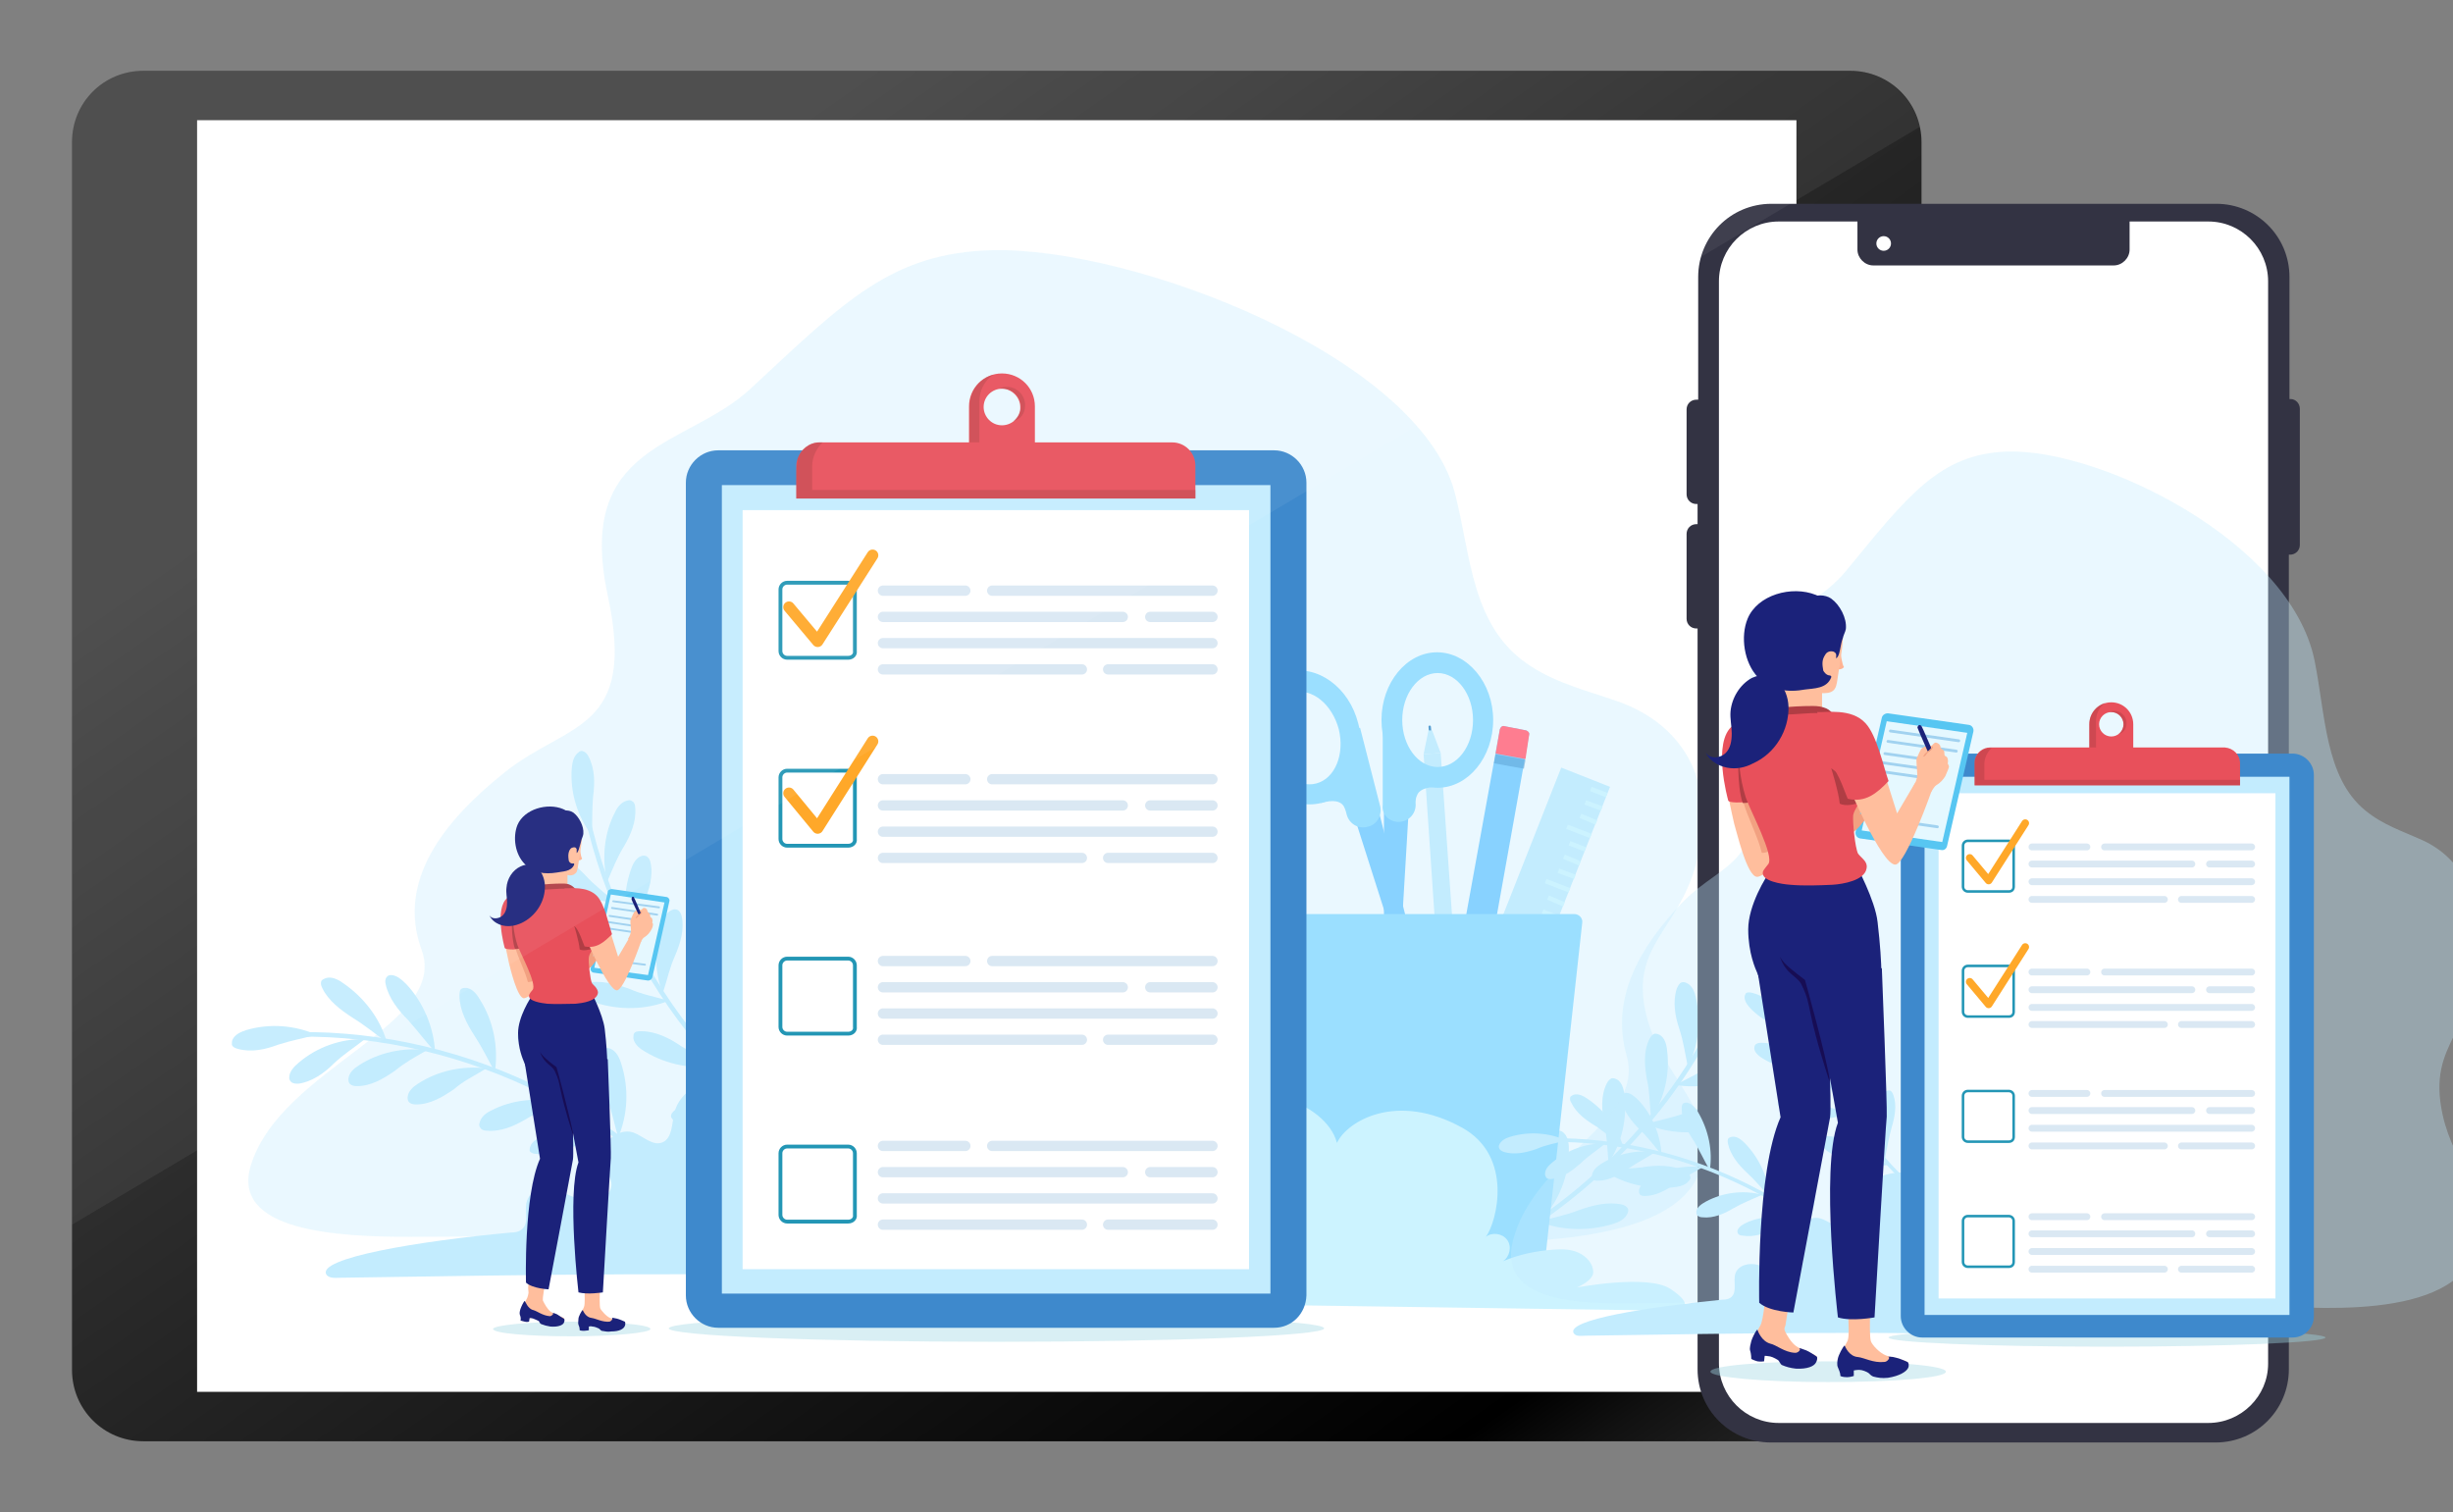 <?xml version="1.0" encoding="utf-8"?>
<!-- Generator: Adobe Illustrator 22.0.0, SVG Export Plug-In . SVG Version: 6.00 Build 0)  -->
<svg version="1.1" id="Layer_1" xmlns="http://www.w3.org/2000/svg" xmlns:xlink="http://www.w3.org/1999/xlink" x="0px" y="0px"
	 viewBox="0 0 402 247.8" style="enable-background:new 0 0 402 247.8;" xml:space="preserve">
<rect x="0" y="0" width="402" height="247.8" fill="#808080" stroke="none"/>
<style type="text/css">
	.st0{fill:url(#SVGID_1_);}
	.st1{fill:#FFFFFF;}
	.st2{fill:url(#SVGID_2_);}
	.st3{opacity:0.35;}
	.st4{fill:#C3ECFE;}
	.st5{fill:none;stroke:#C3ECFE;stroke-width:0.753;stroke-miterlimit:10;}
	.st6{fill:#599FD2;}
	.st7{fill:#88D2FF;}
	.st8{fill:#9BDFFF;}
	.st9{fill:#C0EDFF;}
	.st10{fill:#FE7D90;}
	.st11{opacity:0.5;}
	.st12{fill:none;stroke:#CCF3FF;stroke-width:0.753;stroke-miterlimit:10;}
	.st13{fill:#CCF3FF;}
	.st14{opacity:0.4;fill:#A1D7E5;}
	.st15{fill:#E8505B;}
	.st16{opacity:0.45;}
	.st17{fill:#B03D44;}
	.st18{fill:#3E89CC;}
	.st19{opacity:0.45;fill:#B03D44;}
	.st20{opacity:0.15;}
	.st21{fill:none;stroke:#0964AF;stroke-width:1.687;stroke-linecap:round;stroke-linejoin:round;stroke-miterlimit:10;}
	.st22{fill:none;stroke:#2396B5;stroke-width:0.625;stroke-miterlimit:10;}
	.st23{fill:none;stroke:#FFA829;stroke-width:1.875;stroke-linecap:round;stroke-linejoin:round;stroke-miterlimit:10;}
	.st24{fill:#FFB392;}
	.st25{fill:#57C6F2;}
	.st26{fill:#E5F8FF;}
	.st27{fill:none;stroke:#A1D2F0;stroke-width:0.31;stroke-linecap:round;stroke-linejoin:round;stroke-miterlimit:10;}
	.st28{fill:#F2A181;}
	.st29{fill:#FFBE9D;}
	.st30{fill:#1B227A;}
	.st31{fill:#170D54;}
	.st32{fill:#333343;}
	.st33{fill:none;stroke:#C3ECFE;stroke-width:0.605;stroke-miterlimit:10;}
	.st34{fill:none;stroke:#0964AF;stroke-width:1.123;stroke-linecap:round;stroke-linejoin:round;stroke-miterlimit:10;}
	.st35{fill:none;stroke:#2396B5;stroke-width:0.416;stroke-miterlimit:10;}
	.st36{fill:none;stroke:#FFA829;stroke-width:1.248;stroke-linecap:round;stroke-linejoin:round;stroke-miterlimit:10;}
	.st37{fill:none;stroke:#A1D2F0;stroke-width:0.465;stroke-linecap:round;stroke-linejoin:round;stroke-miterlimit:10;}
	.st38{opacity:6.000000e-02;fill:#FFFFFF;enable-background:new    ;}
</style>
<title>Artboard 9 copy 32</title>
<linearGradient id="SVGID_1_" gradientUnits="userSpaceOnUse" x1="-1957.462" y1="-318.212" x2="-1702.037" y2="-138.747" gradientTransform="matrix(6.123234e-17 -1 -1 -6.123234e-17 -35.55 -1663.75)">
	<stop  offset="0" style="stop-color:#333333"/>
	<stop  offset="6.740281e-02" style="stop-color:#2F2F2F"/>
	<stop  offset="0.13" style="stop-color:#242424"/>
	<stop  offset="0.19" style="stop-color:#111111"/>
	<stop  offset="0.231" style="stop-color:#000000"/>
	<stop  offset="0.243" style="stop-color:#010101"/>
	<stop  offset="1" style="stop-color:#444444"/>
</linearGradient>
<path class="st0" d="M303.2,11.6c6.5,0,11.7,5.2,11.7,11.7v201.2c0,6.5-5.2,11.7-11.7,11.7H23.5c-6.5,0-11.7-5.2-11.7-11.7V23.3
	c0-6.5,5.2-11.7,11.7-11.7C23.5,11.6,303.2,11.6,303.2,11.6z"/>
<rect x="32.3" y="19.7" class="st1" width="262.1" height="208.4"/>
<linearGradient id="SVGID_2_" gradientUnits="userSpaceOnUse" x1="-1782.113" y1="-327.123" x2="-1793.904" y2="-354.044" gradientTransform="matrix(6.123234e-17 -1 -1 -6.123234e-17 -35.55 -1663.75)">
	<stop  offset="0.231" style="stop-color:#000000"/>
	<stop  offset="1" style="stop-color:#1C1C1C"/>
</linearGradient>
<path class="st2" d="M304.1,109.8c2.2,0,3.9,1.7,3.9,3.9V134c0,2.2-1.7,3.9-3.9,3.9l0,0c-2.2,0-3.9-1.7-3.9-3.9v-20.3
	C300.2,111.6,301.9,109.8,304.1,109.8L304.1,109.8z"/>
<g>
	<g id="XMLID_71_">
		<g class="st3">
			<path class="st4" d="M270,167.1c-4-14.3,8.7-14.9,9-33.4c0.1-7.6-4-15.3-14-18.8c-4.9-1.7-9.8-2.9-14.1-5.7
				c-9.9-6.3-9.8-18.3-12.5-28.5c-6-22.4-52.6-40.2-75.7-39.7c-16.7,0.4-24.4,8.5-39.7,22.7c-10.4,9.7-28.8,8.8-23.4,33.9
				c4.8,22.3-6.5,20.7-16.8,28.9c-10.3,8.2-17.8,18-13.7,29.2c4.5,12.3-23.1,19.3-28,35.3c-3.3,10.8,14.2,11.7,26.1,11.7
				s114.1-0.9,157.3,0.4c11.6,0.3,48.7,3.5,54-11C282,182.3,272.8,177.1,270,167.1z"/>
		</g>
		<g id="XMLID_2_">
			<path class="st5" d="M283.2,162.6c-8.6,20.1-25.3,36.5-45.2,45.4"/>
			<g id="XMLID_4_">
				<g>
					<path class="st4" d="M280.7,168c3-2.5,5.1-6.1,5.7-10c0.2-0.9,0.2-2-0.5-2.8c-0.2-0.2-0.4-0.4-0.7-0.4c-0.4,0-0.8,0.3-1.1,0.6
						c-1.5,1.7-2,4-2.3,6.3C281.7,163.9,281.2,165.6,280.7,168"/>
				</g>
				<g>
					<path class="st4" d="M276.6,174.8c1.8-3.5,2.2-7.6,1.3-11.4c-0.2-0.9-0.6-1.9-1.5-2.3c-0.2-0.1-0.5-0.2-0.8-0.1
						c-0.4,0.1-0.6,0.6-0.8,1c-0.7,2.1-0.3,4.5,0.4,6.6C275.9,170.7,276.1,172.4,276.6,174.8"/>
				</g>
				<g>
					<path class="st4" d="M270.6,183.3c2.2-3.3,3.1-7.3,2.6-11.2c-0.1-1-0.4-2-1.2-2.5c-0.2-0.1-0.5-0.2-0.8-0.2
						c-0.4,0.1-0.7,0.5-0.9,0.9c-1,2-0.8,4.4-0.4,6.6C270.4,179.1,270.3,180.8,270.6,183.3"/>
				</g>
				<g>
					<path class="st4" d="M263.6,190.6c2.2-3.3,3.1-7.3,2.6-11.2c-0.1-1-0.4-2-1.2-2.5c-0.2-0.1-0.5-0.2-0.8-0.2
						c-0.4,0.1-0.7,0.5-0.9,0.9c-1,2-0.8,4.4-0.4,6.6C263.4,186.5,263.4,188.2,263.6,190.6"/>
				</g>
				<g>
					<path class="st4" d="M253.3,199.1c2.5-3,3.9-7,3.8-10.9c0-1-0.2-2-0.9-2.6c-0.2-0.2-0.5-0.3-0.7-0.3c-0.4,0-0.7,0.4-1,0.8
						c-1.2,1.9-1.3,4.3-1.1,6.6C253.5,195,253.3,196.7,253.3,199.1"/>
				</g>
				<g>
					<path class="st4" d="M245.1,204.6c2.5-2.7,4.1-6.4,4.4-10.3c0.1-1,0.1-2-0.5-2.7c-0.2-0.2-0.4-0.3-0.6-0.3
						c-0.4,0-0.7,0.3-0.9,0.6c-1.2,1.8-1.5,4.1-1.6,6.4C245.7,200.5,245.4,202.1,245.1,204.6"/>
				</g>
				<g>
					<path class="st4" d="M274.6,177.8c4,0.7,8.3-0.2,11.8-2.3c0.9-0.5,1.8-1.2,2-2.2c0.1-0.3,0-0.6-0.1-0.8
						c-0.2-0.4-0.7-0.4-1.2-0.4c-2.3,0-4.6,1.1-6.6,2.4C278.5,175.9,276.8,176.6,274.6,177.8"/>
				</g>
				<g>
					<path class="st4" d="M269.7,184.2c3.7,1.6,8.1,1.8,12,0.6c1-0.3,2-0.8,2.4-1.7c0.1-0.2,0.2-0.5,0.1-0.8c-0.1-0.4-0.6-0.6-1-0.7
						c-2.3-0.6-4.7,0-7,0.8C274,183.2,272.2,183.5,269.7,184.2"/>
				</g>
				<g>
					<path class="st4" d="M262.4,191.6c3.3,2.3,7.5,3.4,11.7,3c1-0.1,2.1-0.3,2.7-1.1c0.2-0.2,0.3-0.5,0.2-0.7
						c-0.1-0.4-0.5-0.7-0.9-0.9c-2.1-1-4.6-1-7-0.6C266.8,191.6,265,191.5,262.4,191.6"/>
				</g>
				<g>
					<path class="st4" d="M252.2,200.2c3.7,1.5,8.1,1.6,12.1,0.4c1-0.3,2-0.8,2.4-1.7c0.1-0.2,0.2-0.5,0.1-0.8
						c-0.2-0.4-0.6-0.6-1-0.7c-2.3-0.5-4.7,0.1-7,0.9C256.5,199.2,254.7,199.5,252.2,200.2"/>
				</g>
				<g>
					<path class="st4" d="M244,205.1c2.7,3,6.5,5.1,10.6,5.7c1,0.2,2.2,0.2,2.9-0.4c0.2-0.2,0.4-0.4,0.4-0.7c0-0.4-0.3-0.8-0.6-1.1
						c-1.8-1.5-4.3-2-6.6-2.3C248.3,206.1,246.5,205.6,244,205.1"/>
				</g>
			</g>
		</g>
		<g id="XMLID_5_">
			<g id="XMLID_17_">
				<path class="st6" d="M234.4,120.4c-0.1,0-0.2-0.1-0.2-0.2l-0.1-1.1c0-0.1,0.1-0.2,0.2-0.2c0.1,0,0.2,0.1,0.2,0.2l0.1,1.1
					C234.7,120.3,234.6,120.4,234.4,120.4C234.4,120.4,234.4,120.4,234.4,120.4z"/>
			</g>
			<g id="XMLID_18_">
				<g id="XMLID_19_">
					<polygon class="st4" points="239.3,169.2 236.4,169.4 233.3,123.6 234.7,123.5 236.1,123.4 					"/>
				</g>
			</g>
			<polygon class="st4" points="234.7,119.7 234.1,119.7 233.3,123.6 236.1,123.4 			"/>
		</g>
		<g id="XMLID_20_">
			<path class="st5" d="M95.7,131.1c5.1,27.6,24.3,52.2,49.9,63.8"/>
			<g id="XMLID_22_">
				<g>
					<path class="st4" d="M97,136.9c-2.4-3.1-3.6-7.1-3.3-11c0.1-1,0.3-2,1.1-2.6c0.2-0.2,0.5-0.3,0.7-0.2c0.4,0.1,0.7,0.4,0.9,0.8
						c1.1,2,1.1,4.4,0.8,6.6C97,132.7,97.1,134.4,97,136.9"/>
				</g>
				<g>
					<path class="st4" d="M99.5,144.5c-0.9-3.8-0.5-8,1.3-11.4c0.4-0.9,1.1-1.7,2-1.9c0.3-0.1,0.5-0.1,0.8,0.1
						c0.4,0.2,0.5,0.7,0.5,1.1c0.2,2.2-0.7,4.4-1.9,6.4C101.1,140.6,100.5,142.2,99.5,144.5"/>
				</g>
				<g>
					<path class="st4" d="M103.5,154c-1.4-3.7-1.4-7.8-0.1-11.5c0.3-0.9,0.8-1.9,1.7-2.2c0.2-0.1,0.5-0.1,0.8,0
						c0.4,0.2,0.6,0.6,0.7,1c0.5,2.2-0.2,4.5-1.1,6.6C104.6,150,104.2,151.7,103.5,154"/>
				</g>
				<g>
					<path class="st4" d="M108.6,162.8c-1.4-3.7-1.4-7.8-0.1-11.5c0.3-0.9,0.8-1.9,1.7-2.2c0.2-0.1,0.5-0.1,0.8,0
						c0.4,0.2,0.6,0.6,0.7,1c0.5,2.2-0.2,4.5-1.1,6.6C109.7,158.7,109.4,160.4,108.6,162.8"/>
				</g>
				<g>
					<path class="st4" d="M116.8,173.4c-1.8-3.5-2.2-7.6-1.3-11.4c0.2-0.9,0.6-1.9,1.5-2.3c0.2-0.1,0.5-0.2,0.8-0.1
						c0.4,0.1,0.6,0.6,0.8,1c0.7,2.1,0.3,4.5-0.4,6.6C117.5,169.3,117.3,171,116.8,173.4"/>
				</g>
				<g>
					<path class="st4" d="M123.5,180.5c-1.8-3.2-2.5-7.2-2-11c0.1-1,0.4-2,1.1-2.5c0.2-0.1,0.4-0.2,0.7-0.2c0.4,0.1,0.6,0.5,0.7,0.8
						c0.8,2,0.6,4.4,0.2,6.6C123.8,176.3,123.8,178.1,123.5,180.5"/>
				</g>
				<g>
					<path class="st4" d="M100.8,147.9c-4-0.2-8-2-11-4.9c-0.7-0.7-1.5-1.6-1.4-2.6c0-0.3,0.1-0.6,0.3-0.7c0.3-0.3,0.8-0.3,1.2-0.2
						c2.3,0.5,4.2,2.1,5.9,3.8C97.4,145.1,98.9,146.1,100.8,147.9"/>
				</g>
				<g>
					<path class="st4" d="M104.1,155.2c-4,0.7-8.3,0-11.9-2.1c-0.9-0.5-1.8-1.2-2-2.2c-0.1-0.3,0-0.6,0.1-0.8
						c0.2-0.4,0.7-0.4,1.2-0.5c2.3-0.1,4.6,1,6.6,2.3C100.2,153.3,101.8,153.9,104.1,155.2"/>
				</g>
				<g>
					<path class="st4" d="M109.6,164c-3.7,1.5-8.1,1.6-12.1,0.3c-1-0.3-2-0.8-2.4-1.7c-0.1-0.2-0.2-0.5-0.1-0.8
						c0.2-0.4,0.6-0.6,1-0.7c2.3-0.5,4.7,0.1,7,0.9C105.3,163,107.1,163.3,109.6,164"/>
				</g>
				<g>
					<path class="st4" d="M117.6,174.7c-4,0.6-8.3-0.2-11.8-2.3c-0.9-0.5-1.8-1.2-2-2.2c0-0.3,0-0.6,0.1-0.8
						c0.2-0.4,0.7-0.4,1.2-0.4c2.3,0,4.6,1.1,6.6,2.5C113.7,172.7,115.3,173.4,117.6,174.7"/>
				</g>
				<g>
					<path class="st4" d="M124.5,181.3c-3.3,2.4-7.5,3.5-11.6,3.2c-1-0.1-2.1-0.3-2.7-1.1c-0.2-0.2-0.3-0.5-0.2-0.7
						c0.1-0.4,0.5-0.7,0.8-0.9c2.1-1.1,4.6-1,7-0.8C120.1,181.3,121.9,181.2,124.5,181.3"/>
				</g>
			</g>
		</g>
		<g id="XMLID_23_">
			<path class="st5" d="M46,169.6c28-1.3,56.3,11.9,73.3,34.3"/>
			<g id="XMLID_35_">
				<g>
					<path class="st4" d="M51.9,169.6c-3.6-1.6-7.7-1.9-11.5-0.8c-0.9,0.3-1.9,0.7-2.3,1.6c-0.1,0.2-0.1,0.5-0.1,0.8
						c0.1,0.4,0.6,0.6,1,0.7c2.2,0.6,4.5,0.1,6.6-0.7C47.8,170.5,49.5,170.2,51.9,169.6"/>
				</g>
				<g>
					<path class="st4" d="M59.8,170.3c-3.9-0.1-7.9,1.3-10.9,3.9c-0.7,0.6-1.5,1.4-1.5,2.4c0,0.3,0.1,0.5,0.3,0.7
						c0.3,0.3,0.8,0.3,1.2,0.3c2.2-0.3,4.2-1.7,5.8-3.3C56.4,172.7,57.9,171.8,59.8,170.3"/>
				</g>
				<g>
					<path class="st4" d="M70,172.1c-3.9-0.5-8,0.4-11.2,2.5c-0.8,0.5-1.6,1.2-1.7,2.2c0,0.3,0,0.5,0.2,0.8c0.3,0.3,0.7,0.4,1.2,0.4
						c2.3,0,4.3-1.2,6.2-2.5C66.4,174.1,67.9,173.3,70,172.1"/>
				</g>
				<g>
					<path class="st4" d="M79.7,175.1c-3.9-0.5-8,0.4-11.2,2.5c-0.8,0.5-1.6,1.2-1.7,2.2c0,0.3,0,0.5,0.2,0.8
						c0.3,0.3,0.7,0.4,1.2,0.4c2.3,0,4.3-1.2,6.2-2.5C76,177.1,77.6,176.4,79.7,175.1"/>
				</g>
				<g>
					<path class="st4" d="M91.9,180.7c-3.8-0.9-8-0.5-11.4,1.3c-0.9,0.4-1.7,1.1-1.9,2c-0.1,0.3-0.1,0.5,0.1,0.8
						c0.2,0.4,0.7,0.5,1.1,0.5c2.2,0.2,4.4-0.7,6.4-1.9C88,182.3,89.7,181.8,91.9,180.7"/>
				</g>
				<g>
					<path class="st4" d="M100.3,185.7c-3.5-1.1-7.6-0.9-11.2,0.5c-0.9,0.3-1.9,0.8-2.2,1.7c-0.1,0.2-0.1,0.5-0.1,0.7
						c0.1,0.3,0.6,0.5,1,0.5c2.1,0.3,4.4-0.4,6.5-1.3C96.4,186.9,98,186.5,100.3,185.7"/>
				</g>
				<g>
					<path class="st4" d="M63.4,170.8c-1.1-3.9-3.8-7.4-7.2-9.7c-0.8-0.6-1.9-1.1-2.8-0.8c-0.3,0.1-0.5,0.2-0.7,0.4
						c-0.2,0.4-0.1,0.8,0.1,1.2c1,2.1,3,3.6,5,4.9C59.9,168.1,61.3,169.3,63.4,170.8"/>
				</g>
				<g>
					<path class="st4" d="M71.3,172.4c-0.2-4-1.9-8.1-4.7-11.1c-0.7-0.7-1.6-1.5-2.5-1.5c-0.3,0-0.6,0.1-0.7,0.3
						c-0.3,0.3-0.3,0.8-0.2,1.2c0.5,2.3,2.1,4.3,3.7,5.9C68.5,169,69.6,170.5,71.3,172.4"/>
				</g>
				<g>
					<path class="st4" d="M81.1,175.7c0.6-4-0.2-8.3-2.4-11.8c-0.5-0.9-1.2-1.8-2.2-2c-0.3,0-0.6,0-0.8,0.1
						c-0.4,0.2-0.4,0.7-0.4,1.2c0,2.3,1.2,4.6,2.5,6.6C79.1,171.8,79.9,173.5,81.1,175.7"/>
				</g>
				<g>
					<path class="st4" d="M93.3,181.2c-0.3-4-2.1-8-4.9-11c-0.7-0.7-1.6-1.5-2.6-1.4c-0.3,0-0.5,0.1-0.7,0.3
						c-0.3,0.3-0.3,0.8-0.2,1.2c0.5,2.3,2.1,4.2,3.9,5.9C90.5,177.8,91.6,179.2,93.3,181.2"/>
				</g>
				<g>
					<path class="st4" d="M101.3,186.4c1.6-3.7,1.8-8.1,0.5-12.1c-0.3-1-0.8-2-1.7-2.4c-0.2-0.1-0.5-0.2-0.8-0.1
						c-0.4,0.1-0.6,0.6-0.7,1c-0.6,2.3,0,4.7,0.8,7C100.3,182.1,100.6,183.9,101.3,186.4"/>
				</g>
			</g>
		</g>
		<g>
			<path class="st4" d="M134.5,181.5c-4.1-3.8-9.8-5.7-15.3-5.2c-3.7,0.4-7.8,2.4-8.7,6.1c-0.4,1.7-0.3,4.1-1.9,4.8
				c-1.6,0.7-3.2-1-4.8-1.6c-2.8-0.9-5.9,2.2-5,5c0.4,1.3,1.5,2.4,1.4,3.7c-0.1,1.8-2.4,2.7-4.1,2.5c-1.8-0.3-3.4-1.3-5.1-1.8
				c-1.8-0.4-4,0-4.6,1.7c-0.6,1.5,0.4,3.6-0.8,4.7c-0.5,0.5-1.3,0.6-1.9,0.6c-15.2,1.4-31.9,4.2-30.2,6.9c0.5,0.7,1.7,0.5,2.5,0.5
				c32.3-0.5,61.7-1,94,0"/>
		</g>
		<g id="XMLID_49_">
			<polyline class="st7" points="225.4,130.8 235,168.3 233.1,168.8 221.3,131.8 			"/>
			<g id="XMLID_50_">
				<path class="st8" d="M216.5,131.6c-4.9,1.2-10.1-2.5-11.6-8.5c-1.5-5.9,1.2-11.7,6.1-13c4.9-1.2,10.1,2.5,11.6,8.5
					C224.2,124.5,221.4,130.4,216.5,131.6z M211.9,113.5c-3.1,0.8-4.7,4.8-3.7,8.9c1,4.1,4.4,6.8,7.5,6c3.1-0.8,4.7-4.8,3.7-8.9
					C218.3,115.4,215,112.7,211.9,113.5z"/>
			</g>
			<g id="XMLID_51_">
				<path class="st9" d="M221.6,121.2c0.2,0.6,2.9,11.4,2.9,11.4c0.1,0.6-0.2,1.2-0.8,1.3l0,0c-0.6,0.1-1.2-0.2-1.3-0.8l-0.3-1.3
					c0,0-1.5-3.3-5.8-1.9c0,0,5-0.6,5.2-0.6C221.7,129.3,221.4,120.6,221.6,121.2z"/>
				<path class="st8" d="M224.1,135.5c-1.5,0.4-3-0.5-3.4-2c0,0-0.2-0.9-0.5-1.4c-0.5-0.8-1.7-1.1-3.7-0.5l-0.5-2.9
					c1.1-0.3,1.8-0.9,2.7-0.8c0.5-0.1,0.8-0.1,1.2-0.1c0-0.9,0-2.1,0-2.9c0-1,1.2-2,1.2-2.7c0-1.2-1.3-2.5,0.3-2.7l1.5-0.2l3.3,12.9
					C226.5,133.7,225.6,135.2,224.1,135.5z"/>
			</g>
			<g id="XMLID_52_">
				<polyline class="st7" points="226.8,130.4 226.8,169.2 228.7,169.2 231,130.4 				"/>
				<g id="XMLID_53_">
					<path class="st8" d="M226.4,118c0-6.1,4.1-11.1,9.1-11.1c5,0,9.2,5,9.2,11.1c0,6.1-4.1,11.1-9.1,11.1
						C230.5,129.1,226.4,124.1,226.4,118z M229.8,118c0,4.2,2.6,7.7,5.8,7.7c3.2,0,5.8-3.4,5.8-7.7c0-4.2-2.6-7.7-5.8-7.7
						C232.4,110.3,229.8,113.8,229.8,118z"/>
				</g>
				<g id="XMLID_54_">
					<path class="st9" d="M228.1,120.2c0,0.6,0,11.8,0,11.8c0,0.6,0.5,1.1,1.1,1.1l0,0c0.6,0,1.1-0.5,1.1-1.1l0-1.3
						c0,0,0.7-3.5,5.1-3.3c0,0-5,0.6-5.2,0.7C230,128.1,228.1,119.5,228.1,120.2z"/>
					<path class="st8" d="M229.2,134.7c1.5,0,2.8-1.2,2.8-2.8c0,0-0.1-0.9,0.2-1.5c0.3-0.9,1.3-1.4,3.5-1.5l-0.2-2.9
						c-1.1-0.1-2-0.4-2.8-0.1c-0.5,0.1-0.8,0.1-1.2,0.2c-0.2-0.9-0.5-2-0.7-2.9c-0.2-0.9-1.7-1.7-1.8-2.3c-0.3-1.2,0.6-2.7-0.9-2.5
						l-1.5,0.2l0,13.3C226.4,133.5,227.7,134.7,229.2,134.7z"/>
				</g>
			</g>
		</g>
		<g id="XMLID_55_">
			<g id="XMLID_56_">
				<path id="XMLID_70_" class="st7" d="M243.1,162.3l-4.9-0.9l7.6-41.9c0.1-0.3,0.4-0.6,0.7-0.5l3.6,0.7c0.3,0.1,0.6,0.4,0.5,0.7
					L243.1,162.3z"/>
			</g>
			<g id="XMLID_57_">
				<path id="XMLID_69_" class="st10" d="M250,124.4l-4.9-0.9l0.7-4c0.1-0.3,0.4-0.6,0.7-0.5l3.6,0.7c0.3,0.1,0.6,0.4,0.5,0.7
					L250,124.4z"/>
			</g>
			<g id="XMLID_58_" class="st11">
				<g id="XMLID_59_">
					
						<rect x="246.6" y="122.2" transform="matrix(0.178 -0.984 0.984 0.178 80.686 345.996)" class="st6" width="1.5" height="5"/>
				</g>
			</g>
		</g>
		<g id="XMLID_60_">
			
				<rect id="XMLID_68_" x="247.2" y="125.7" transform="matrix(0.93 0.367 -0.367 0.93 72.093 -81.828)" class="st4" width="8.6" height="46.3"/>
			<g id="XMLID_61_">
				<line class="st12" x1="260.7" y1="129.3" x2="263.3" y2="130.3"/>
				<line class="st12" x1="259.8" y1="131.5" x2="262.5" y2="132.5"/>
				<line class="st12" x1="259" y1="133.7" x2="261.6" y2="134.8"/>
				<line class="st12" x1="256.8" y1="135.5" x2="260.7" y2="137"/>
				<line class="st12" x1="257.2" y1="138.2" x2="259.8" y2="139.2"/>
				<line class="st12" x1="256.3" y1="140.4" x2="258.9" y2="141.5"/>
				<line class="st12" x1="255.4" y1="142.7" x2="258.1" y2="143.7"/>
				<line class="st12" x1="253.3" y1="144.4" x2="257.2" y2="145.9"/>
				<line class="st12" x1="253.7" y1="147.1" x2="256.3" y2="148.2"/>
				<line class="st12" x1="252.8" y1="149.4" x2="255.4" y2="150.4"/>
				<line class="st12" x1="251.9" y1="151.6" x2="254.5" y2="152.6"/>
				<line class="st12" x1="249.7" y1="153.3" x2="253.6" y2="154.9"/>
				<line class="st12" x1="250.1" y1="156.1" x2="252.8" y2="157.1"/>
				<line class="st12" x1="249.3" y1="158.3" x2="251.9" y2="159.4"/>
				<line class="st12" x1="248.4" y1="160.6" x2="251" y2="161.6"/>
				<line class="st12" x1="246.2" y1="162.3" x2="250.1" y2="163.8"/>
				<line class="st12" x1="246.6" y1="165" x2="249.2" y2="166.1"/>
				<line class="st12" x1="245.7" y1="167.3" x2="248.4" y2="168.3"/>
				<line class="st12" x1="244.9" y1="169.5" x2="247.5" y2="170.5"/>
			</g>
		</g>
		<path class="st8" d="M252.7,211.2h-39.7l-6.7-60c-0.1-0.8,0.5-1.4,1.3-1.4h50.4c0.8,0,1.4,0.7,1.3,1.4L252.7,211.2z"/>
		<g>
			<path class="st13" d="M203,213.8c23.9,0.3,47.8,0.7,71.7,1c0.8,0,3.3-0.8-1-3.6c-3.7-2.4-15.3-0.2-15.3-0.2s2.7-1.1,2.7-2.5
				c0-1.4-1.1-2.6-2.4-3.2c-1.3-0.6-2.7-0.6-4.1-0.5c-2.9,0.2-5.7,0.8-8.3,1.9c1.1-0.7,1.5-2.4,0.7-3.5c-0.8-1.1-2.5-1.3-3.5-0.5
				c1.8-2.4,4.6-13.2-3.9-17.9c-10.7-5.9-18.8-1.1-20.5,2.5c-0.9-3.5-4.9-6.2-7.6-6.8c-6-1.5-10-1.1-15.6,1.6c-2,0.9-4.7,4.1-6,5.9
				c-2.1,2.8-2.4,6.4-2.5,9.9c-0.1,2.6-0.1,5.2,0,7.8"/>
		</g>
		<g>
			<path id="XMLID_66_" class="st14" d="M217,217.7c0,1.2-24.1,2.2-53.7,2.2s-53.7-1-53.7-2.2c0-1.2,24.1-2.2,53.7-2.2
				S217,216.4,217,217.7z"/>
			<g id="XMLID_74_">
				<g>
					<path class="st15" d="M164.2,61.2c-3,0-5.4,2.4-5.4,5.4v6.9h10.8c0,0,0-5.5,0-6.9C169.6,63.6,167.2,61.2,164.2,61.2z
						 M164.2,69.7c-1.7,0-3-1.4-3-3c0-1.7,1.4-3,3-3s3,1.4,3,3C167.3,68.3,165.9,69.7,164.2,69.7z"/>
				</g>
			</g>
			<g id="XMLID_82_" class="st16">
				<g>
					<path class="st17" d="M167.3,66.7c0-1.7-1.4-3-3-3c-0.2,0-0.3,0-0.5,0c0.5-0.2,0.5-0.3,1.2-0.3c1.7,0,3,1.4,3,3
						c0,1.5-0.8,2.3-1.9,2.6C166.7,68.5,167.3,67.6,167.3,66.7z M160.5,72.8v-6.9c0-1.9,0.8-3.5,2.3-4.5c-2.3,0.6-3.9,2.7-3.9,5.2
						v6.9h10.8c0,0,0-0.3,0-0.7H160.5z"/>
				</g>
			</g>
			<path class="st18" d="M208.8,217.6h-91.1c-2.9,0-5.3-2.4-5.3-5.3V79.1c0-2.9,2.4-5.3,5.3-5.3h91.1c2.9,0,5.3,2.4,5.3,5.3v133.2
				C214,215.3,211.7,217.6,208.8,217.6z"/>
			<rect id="XMLID_67_" x="118.3" y="79.5" class="st4" width="89.9" height="132.5"/>
			<rect x="121.7" y="83.6" class="st1" width="83" height="124.4"/>
			<path id="XMLID_198_" class="st15" d="M195.9,76.3v5.4h-65.4v-5.4c0-0.4,0.1-0.8,0.2-1.1c0.5-1.5,1.9-2.7,3.6-2.7h57.8
				C194.2,72.5,195.9,74.2,195.9,76.3z"/>
			<path id="XMLID_195_" class="st19" d="M195.9,80.3v1.4h-65.4v-3.9c0-1,0.1-1.9,0.2-2.6c0.5-1.5,1.9-2.7,3.6-2.7h0.5
				c-1,1-1.7,2.4-1.7,3.9v3.9H195.9z"/>
			<g>
				<g id="XMLID_87_">
					<g id="XMLID_88_" class="st20">
						<line id="XMLID_89_" class="st21" x1="144.7" y1="96.8" x2="158.2" y2="96.8"/>
						<line id="XMLID_90_" class="st21" x1="188.5" y1="101.1" x2="198.7" y2="101.1"/>
						<line id="XMLID_91_" class="st21" x1="144.7" y1="101.1" x2="184" y2="101.1"/>
						<line id="XMLID_92_" class="st21" x1="144.7" y1="105.4" x2="198.7" y2="105.4"/>
						<line id="XMLID_93_" class="st21" x1="181.6" y1="109.7" x2="198.7" y2="109.7"/>
						<line id="XMLID_94_" class="st21" x1="144.7" y1="109.7" x2="177.3" y2="109.7"/>
						<line id="XMLID_95_" class="st21" x1="162.6" y1="96.8" x2="198.7" y2="96.8"/>
					</g>
				</g>
				<g id="XMLID_96_">
					<g id="XMLID_97_" class="st20">
						<line id="XMLID_98_" class="st21" x1="144.7" y1="127.7" x2="158.2" y2="127.7"/>
						<line id="XMLID_99_" class="st21" x1="188.5" y1="132" x2="198.7" y2="132"/>
						<line id="XMLID_100_" class="st21" x1="144.7" y1="132" x2="184" y2="132"/>
						<line id="XMLID_101_" class="st21" x1="144.7" y1="136.3" x2="198.7" y2="136.3"/>
						<line id="XMLID_102_" class="st21" x1="181.6" y1="140.6" x2="198.7" y2="140.6"/>
						<line id="XMLID_103_" class="st21" x1="144.7" y1="140.6" x2="177.3" y2="140.6"/>
						<line id="XMLID_104_" class="st21" x1="162.6" y1="127.7" x2="198.7" y2="127.7"/>
					</g>
				</g>
				<g id="XMLID_105_">
					<g id="XMLID_106_" class="st20">
						<line id="XMLID_107_" class="st21" x1="144.7" y1="157.5" x2="158.2" y2="157.5"/>
						<line id="XMLID_108_" class="st21" x1="188.5" y1="161.8" x2="198.7" y2="161.8"/>
						<line id="XMLID_109_" class="st21" x1="144.7" y1="161.8" x2="184" y2="161.8"/>
						<line id="XMLID_110_" class="st21" x1="144.7" y1="166.1" x2="198.7" y2="166.1"/>
						<line id="XMLID_111_" class="st21" x1="181.6" y1="170.4" x2="198.7" y2="170.4"/>
						<line id="XMLID_112_" class="st21" x1="144.7" y1="170.4" x2="177.3" y2="170.4"/>
						<line id="XMLID_113_" class="st21" x1="162.6" y1="157.5" x2="198.7" y2="157.5"/>
					</g>
				</g>
				<g id="XMLID_114_">
					<g id="XMLID_115_" class="st20">
						<line id="XMLID_116_" class="st21" x1="144.7" y1="187.8" x2="158.2" y2="187.8"/>
						<line id="XMLID_117_" class="st21" x1="188.5" y1="192.1" x2="198.7" y2="192.1"/>
						<line id="XMLID_118_" class="st21" x1="144.7" y1="192.1" x2="184" y2="192.1"/>
						<line id="XMLID_119_" class="st21" x1="144.7" y1="196.4" x2="198.7" y2="196.4"/>
						<line id="XMLID_120_" class="st21" x1="181.6" y1="200.7" x2="198.7" y2="200.7"/>
						<line id="XMLID_121_" class="st21" x1="144.7" y1="200.7" x2="177.3" y2="200.7"/>
						<line id="XMLID_122_" class="st21" x1="162.6" y1="187.8" x2="198.7" y2="187.8"/>
					</g>
				</g>
				<g id="XMLID_123_">
					<path id="XMLID_124_" class="st22" d="M139,107.8H129c-0.6,0-1.1-0.5-1.1-1.1V96.6c0-0.6,0.5-1.1,1.1-1.1H139
						c0.6,0,1.1,0.5,1.1,1.1v10.1C140.2,107.3,139.7,107.8,139,107.8z"/>
					<path id="XMLID_125_" class="st22" d="M139,138.6H129c-0.6,0-1.1-0.5-1.1-1.1v-10.1c0-0.6,0.5-1.1,1.1-1.1H139
						c0.6,0,1.1,0.5,1.1,1.1v10.1C140.2,138.1,139.7,138.6,139,138.6z"/>
					<path id="XMLID_126_" class="st22" d="M139,169.4H129c-0.6,0-1.1-0.5-1.1-1.1v-10.1c0-0.6,0.5-1.1,1.1-1.1H139
						c0.6,0,1.1,0.5,1.1,1.1v10.1C140.2,168.9,139.7,169.4,139,169.4z"/>
					<path id="XMLID_127_" class="st22" d="M139,200.2H129c-0.6,0-1.1-0.5-1.1-1.1V189c0-0.6,0.5-1.1,1.1-1.1H139
						c0.6,0,1.1,0.5,1.1,1.1v10.1C140.2,199.7,139.7,200.2,139,200.2z"/>
					<polyline id="XMLID_130_" class="st23" points="129.3,99.5 134,105.1 143,91 					"/>
					<polyline id="XMLID_133_" class="st23" points="129.3,130 134,135.7 143,121.5 					"/>
				</g>
			</g>
		</g>
	</g>
	<g id="XMLID_77_">
		<path id="XMLID_293_" class="st24" d="M95,139c0,0,0.2,1.5,0.4,1.7c0,0-0.1,0.3-0.6,0.3"/>
		<path id="XMLID_65_" class="st14" d="M106.6,217.8c0,0.6-5.8,1.2-12.9,1.2c-7.1,0-12.9-0.5-12.9-1.2c0-0.6,5.8-1.2,12.9-1.2
			C100.8,216.6,106.6,217.1,106.6,217.8z"/>
		<g id="XMLID_86_">
			<path id="XMLID_135_" class="st25" d="M99.6,146.2l-2.8,12.5c-0.1,0.3,0.2,0.7,0.5,0.7l8.9,1.3c0.3,0,0.6-0.2,0.7-0.5l2.8-12.5
				c0.1-0.3-0.2-0.7-0.5-0.7l-8.9-1.3C99.9,145.7,99.6,145.9,99.6,146.2z"/>
			<polygon id="XMLID_136_" class="st26" points="100.1,146.6 97.4,158.6 106.2,159.8 108.9,147.9 			"/>
			<g id="XMLID_137_">
				<line id="XMLID_138_" class="st27" x1="108" y1="148.7" x2="100.5" y2="147.7"/>
				<line id="XMLID_139_" class="st27" x1="107.7" y1="149.9" x2="100.3" y2="148.8"/>
				<line id="XMLID_140_" class="st27" x1="104.6" y1="150.8" x2="99.9" y2="150.1"/>
				<line id="XMLID_141_" class="st27" x1="104.3" y1="151.8" x2="99.6" y2="151.1"/>
				<line id="XMLID_142_" class="st27" x1="104" y1="152.8" x2="99.3" y2="152.1"/>
				<line id="XMLID_143_" class="st27" x1="105.7" y1="158.1" x2="101" y2="157.5"/>
			</g>
		</g>
		<g id="XMLID_272_">
			<path class="st28" d="M96.2,158.9c0.5-0.2,0.9-0.7,1.2-1.1c0.4-0.4,0.7-0.8,1.1-1.3c0.1-0.2,0.3-0.3,0.3-0.6
				c-0.6,0-1,0.7-1.6,0.8c0.3-1,0.7-1.9,1.2-2.8c0.1-0.2,0.3-0.5,0.2-0.7c-0.6,0.2-1.2,0.7-1.6,1.2c-0.3,0.4-0.6,0.7-0.9,1.1
				c-0.8,1.2-1.3,2.5-1.6,3.9"/>
		</g>
		<g id="XMLID_144_">
			<path id="XMLID_271_" class="st29" d="M93.6,168.9l-6.3-5.3c0,0-2.9,4-1.8,7.9c0.5,1.9,1.2,2.8,1.5,3.7c0.3,0.8,2.2,12.7,2,13.6
				c-0.1,0.9-1.2,3.3-1.6,5.9c-0.5,3.1-0.4,13.1-0.8,15.8c-0.4,2.7,2.1,3.1,2.2,2.2c1.2-7.7,4.2-19.7,4.6-23.5
				C94,185.3,93.8,178.2,93.6,168.9z"/>
			<g id="XMLID_268_">
				<path class="st28" d="M93.6,176.5l-2.8,6.3c1.2,2,1.8,4.3,1.9,6.6c0,1.2-0.1,2.4,0,3.7c0,0.1,0,0.2,0,0.3
					c0.4-1.8,0.6-3.3,0.8-4.3c0.3-2.7,0.3-7,0.2-12.6C93.7,176.5,93.7,176.5,93.6,176.5z"/>
			</g>
			<path id="XMLID_266_" class="st29" d="M89.4,210.1c0,0-0.6,2.8-0.4,3.1c0.2,0.4,0.7,1.4,1.3,1.8c0.6,0.4,2,0.9,2.1,1
				c0.1,0.2,0.1,0.4-0.1,0.6c-0.5,0.4-1.4,0.6-1.9,0.5c-1.8-0.3-2-1.1-3.1-1.2c-0.2,0-0.5,0.3-1,0c-0.5-0.3-0.8-0.7-0.7-1.2
				c0.1-0.8,0.5-1.4,0.8-2c0.3-0.6,0.5-3.2,0.5-3.2"/>
			<path id="XMLID_263_" class="st30" d="M92.4,216.8c0.1-0.2,0.2-0.6,0-0.7c-0.2-0.1-0.8-0.5-1.1-0.7c-0.4-0.2-0.9-0.3-0.7-0.2
				c0.2,0.1-0.2,0.5-0.5,0.5c-1.2-0.1-2-0.8-2.7-1c-0.9-0.2-1.3-1.4-1.4-1.5c-0.2,0.1-0.6,1-0.7,1.3c-0.1,0.3-0.2,0.7-0.1,1
				c0.1,0.2,0.2,0.6,0.1,0.9c0,0,0.2,0.1,0.7,0.2c0.3,0.1,0.7,0,0.7,0l0.1-0.6c0,0,0.3,0,0.6,0.1c0.3,0.1,0.9,0.4,0.9,0.4
				c0.1,0.2,0.2,0.4,0.4,0.5c0.5,0.2,0.9,0.3,1.5,0.4C91.4,217.5,92.2,217.2,92.4,216.8z"/>
		</g>
		<g id="XMLID_146_">
			<path id="XMLID_148_" class="st29" d="M102.3,216.7c-0.1-0.2-1.6-0.4-2.3-0.7c-0.7-0.3-1.4-1.2-1.6-1.5c-0.2-0.4-0.1-2.3-0.1-3.1
				c0.1-5.5,1.1-18.9,1.3-22.1c0.3-5.6-0.5-11.3-2.6-20.3l-8-6.1c0,0-2.2,4.2-1.5,8.1c0.4,2.3,2.3,2.7,2.7,3.6
				c0.3,0.9,5.1,15.3,5.1,15.3s-0.9,3.1-1,6.5c0,2.9,1.3,11.7,1.5,15.1c0,0.7,0.1,2.2-0.1,2.7c-0.2,0.6-0.8,1.3-0.8,2.1
				c0,0.4,0.3,0.9,0.9,1.1c0.6,0.2,0.9-0.2,1.1-0.2c1.1,0,1.4,0.7,3.4,0.7c0.6,0,1.5-0.3,1.9-0.8
				C102.4,217.1,102.4,216.8,102.3,216.7z"/>
			<path id="XMLID_149_" class="st30" d="M102.4,217.3c0.1-0.2,0.1-0.6,0-0.7c-0.2-0.1-0.9-0.4-1.3-0.5c-0.4-0.1-1-0.2-0.8-0.1
				c0.2,0.1-0.1,0.5-0.4,0.6c-1.2,0.1-2.2-0.5-2.9-0.6c-1-0.1-1.4-1.1-1.5-1.3c-0.2,0.1-0.7,1.1-0.7,1.4c0,0.3-0.1,0.8,0,1
				c0.1,0.2,0.2,0.5,0.2,0.9c0,0,0.2,0.1,0.7,0.1c0.3,0,0.8-0.1,0.8-0.1v-0.6c0,0,0.3-0.1,0.6,0c0.3,0,0.8,0.2,1,0.3
				c0.2,0.1,0.3,0.3,0.5,0.4c0.6,0.1,1,0.2,1.6,0.1C101.5,218.2,102.2,217.8,102.4,217.3z"/>
		</g>
		<path id="XMLID_150_" class="st30" d="M87.4,162.9c-0.5,0.6-2.5,3.8-2.5,6.4c0,2.6,0.8,4.3,1,4.8c0.5,1.4,1.4,2.7,1.4,3
			c0,0.3,1.4,0.4,4.5,0.3c5.6-0.4,7.7-1.4,7.7-1.4s0.2-2.3-0.4-7.4c-0.3-2.4-2.3-6.2-2.3-6.2"/>
		<path id="XMLID_248_" class="st29" d="M82.3,152.5c0,0,0.9,4.5,1.1,5.3c0.2,0.8,1.4,5.9,2.5,5.8c1.1-0.1,7.2-5.2,7.2-5.2l-0.9-1.7
			l-5.4,2.6c0,0-0.5-5.8-0.9-7.2"/>
		<g id="XMLID_244_">
			<path class="st28" d="M84.4,155.2c0.6,2,1.7,4.1,2.1,5.7c0.1,0.3,3.8-1,3.8-2.4"/>
		</g>
		<path id="XMLID_153_" class="st15" d="M85.9,146.2c0,0-1.8,0.2-2.7,0.9c-2.3,1.8-0.5,8.2-0.5,8.2s-0.1,0.3,1.4,0.3
			c1.5-0.1,2.8-0.5,2.8-0.5l-0.4-5.3"/>
		<path id="XMLID_154_" class="st17" d="M83.9,149.8c0,0-0.2,3.8,0.5,5.7c0.7,0,1.3-0.2,1.3-0.2L83.9,149.8z"/>
		<g id="XMLID_216_">
			<path class="st29" d="M94.5,134.4c1.1,1.4,0.9,3.4,0.6,5.1c-0.1,0.9-0.3,1.8-0.4,2.6c-0.1,0.4-0.1,0.9-0.5,1.1
				c-0.3,0.3-0.8,0.3-1.2,0.2c0,0.7,0,1.5,0,2.2c-1.2,0-2.5,0-3.7,0c0-0.5-0.1-1-0.3-1.5c-0.6,0-1-0.6-1.3-1.2
				c-0.3-0.6-0.5-1.3-0.7-2c-0.3-0.9-0.5-1.8-0.5-2.7c0-0.9,0.2-1.9,0.8-2.6c0.4-0.5,1-0.8,1.5-1.1c0.8-0.4,1.7-0.7,2.5-0.4"/>
		</g>
		<g id="XMLID_158_">
			<path class="st30" d="M93.2,141c-0.1-0.7-0.1-1.1,0.1-1.6c0.1-0.2,0.2-0.3,0.3-0.4c0.2-0.1,0.5-0.2,0.7-0.1
				c0.1,0.1,0.3,0.2,0.3,0.3c0.3-1,0.3-2,0.2-3.1c-0.1-1.6-1.1-2.9-2.5-3.5c-2.6-1.1-6.4,0-7.5,2.6c-0.8,2-0.4,4.8,1.2,6.4
				c1.4,1.5,3.3,1.7,5.2,1.4c0.9-0.2,2.4-0.1,2.9-1.3c0-0.1,0-0.2-0.1-0.2C93.5,141.6,93.2,141.2,93.2,141z"/>
		</g>
		<g id="XMLID_208_">
			<path class="st30" d="M93.4,137.6c0.1,0.2,0.1,0.4,0.2,0.5c0.2,0.3,0.4,0.4,0.6,0.5c0.4,0.2,0.3,0.9,0.3,1.2
				c0.3-0.2,0.4-0.8,0.5-1.1c0.1-0.3,0.2-0.7,0.3-1.1c0.1-0.3,0.3-0.7,0.3-1c0.1-1.2-0.7-2.7-1.6-3.4c-0.7-0.5-1.7-0.5-2.5,0
				c-0.3,0.2-0.6,0.5-0.7,0.9c-0.1,0.2-0.1,0.3,0,0.5"/>
		</g>
		<g id="XMLID_205_">
			<path class="st17" d="M87.4,146.2c0.1-0.4,0.2-0.9,0.6-1.1c0.1,0,0.2-0.1,0.4-0.1c1.2-0.1,2.4-0.2,3.7-0.2c0.5,0,1,0,1.5,0.3
				c0.7,0.4,1.1,1.1,1.4,1.8"/>
		</g>
		<g id="XMLID_164_">
			<path class="st15" d="M97.7,161.9c-0.2-0.3-0.6-0.6-0.7-0.8c-0.3-0.7-0.6-3.5-0.5-4.2c0.1-0.8,0.8-1.2,1.1-2.9
				c0.4-2.2-0.5-3.9-1-4.6c-0.7-1-0.3-1-0.5-2.3c0-0.2-0.1-0.5-0.3-0.6c-0.2-0.2-1.2-0.6-1.4-0.7c-2-0.3-3.1-0.1-5.1,0
				c-1,0-2,0.2-2.9,0.4c-1.1,0.2-2,0.5-2.2,2c-0.3,2.3-0.1,4.5,0.6,6.7c0.5,1.4,3.2,6.3,2.5,7.3c-0.2,0.2-0.5,0.6-0.6,0.9
				c-0.2,1,2.1,1.3,3,1.4c1.5,0.1,3.1,0,4.6,0c1.1-0.1,3.5-0.4,3.7-1.8C98,162.3,97.8,162.1,97.7,161.9z"/>
		</g>
		<path id="XMLID_165_" class="st17" d="M97.3,154.4c0,0.4-0.2,0.9-0.3,1.1c-0.3,0.1-1.4,0.4-2,0.1c-0.1-1.3-0.9-3.9-0.9-3.9
			S97.3,154,97.3,154.4z"/>
		<g id="XMLID_166_">
			<path id="XMLID_167_" class="st29" d="M95.9,153.5c0,0,3.7,8.8,5.2,8.8c1.2,0,4-8.1,4-8.1l-1.8-0.8l-2,3.4l-2-6.4"/>
			<path id="XMLID_168_" class="st29" d="M102.9,153.9c0,0,0.6-0.9,0.5-1.6c0-0.3-0.2-1.5,0-1.7c0.1-0.2,0.4-1,0.6-1.2
				c0.2-0.2,0.8-0.4,1-0.3c0.2,0.1,0.3-0.4,0.6-0.3c0.3,0,0.5,0.3,0.5,0.5c0,0.2,0.3,0.3,0.4,0.5s0,0.3,0.1,0.5
				c0.1,0.1,0.3,0.1,0.3,0.4c0.1,0.3,0,0.3,0,0.5c0,0.2,0.2,0.1,0.1,0.4c0,0.3-0.2,0.7-0.4,1c-0.2,0.3-0.5,0.7-1,1
				c-0.2,0.1-0.4,0.4-0.6,0.8"/>
			<path id="XMLID_169_" class="st30" d="M103.9,147.1c0-0.1-0.2-0.2-0.3-0.1c-0.1,0.1-0.1,0.3-0.1,0.4c0,0.1,1.1,2.4,1.1,2.4
				s0.1,0.1,0.3,0c0.2-0.2,0.1-0.2,0.1-0.2S104,147.2,103.9,147.1z"/>
			<g id="XMLID_170_">
				<path id="XMLID_171_" class="st28" d="M105.1,149.4c-0.2,0.4-0.4,0.5-0.7,0.7c-0.2,0.2-0.1,0.3-0.3,0.4c0.3,0,0.3-0.2,0.7-0.5
					c0.2-0.1,0.4-0.3,0.4-0.5C105.2,149.3,105.1,149.3,105.1,149.4L105.1,149.4z"/>
			</g>
		</g>
		<g id="XMLID_192_">
			<path class="st15" d="M92.5,145.6c1,0,3.7-0.4,5.3,1.2c1.3,1.3,2,4.9,2.5,6.3c-1.3,1.3-2.5,2.4-4.5,2c-0.1-0.1-1-3.1-1.8-3.4"/>
		</g>
		<path id="XMLID_174_" class="st30" d="M99.6,173.6c0,0,0.6,15.1,0.5,16.2c-0.1,1.1-1.3,22-1.3,22s-2.5,0.4-4,0
			c0,0-1.9-16.2,0-21.3l-0.9-4.8c0,0,0.1,3.6,0,4.3c-0.1,0.7-4,21.3-4,21.3s-2.6-0.1-3.7-1.1c0,0-0.4-14.3,2.3-20.3l-2.5-15.7l1.4-4
			L99.6,173.6z"/>
		<g id="XMLID_79_">
			<path class="st31" d="M93.9,185.7c-0.4-2.3-2.6-10.6-2.7-10.8c-1.2-0.9-2.3-1.8-2.7-2.5c0.7,2,1.9,2.1,2.4,3.1
				c1.2,2.5,0.3,2,3,10.5"/>
		</g>
		<path id="XMLID_177_" class="st30" d="M83,145.5c-0.1,0.8,0.1,1.6,0.1,2.4c0,0.8-0.2,1.7-0.8,2.2c-0.6,0.5-1.7,0.6-2.1-0.1
			c0.4,0.9,1.3,1.5,2.3,1.7c1,0.2,2,0,2.9-0.4c2.4-1.1,4-3.6,3.9-6.2c-0.1-2.2-1.7-4.2-4-3.1C84,142.6,83.1,144,83,145.5z"/>
	</g>
</g>
<g>
	<g>
		<g>
			<path class="st32" d="M375.4,65.4h-0.2v-20c0-6.7-5.4-12-12-12h-72.9c-6.7,0-12,5.4-12,12v20.1H278c-0.9,0-1.6,0.7-1.6,1.6V81
				c0,0.9,0.7,1.6,1.6,1.6h0.2v3.3H278c-0.9,0-1.6,0.7-1.6,1.6v13.9c0,0.9,0.7,1.6,1.6,1.6h0.2v121.4c0,6.7,5.4,12,12,12h72.9
				c6.7,0,12-5.4,12-12V90.9h0.2c0.9,0,1.6-0.7,1.6-1.6V67C376.9,66.1,376.2,65.4,375.4,65.4z"/>
			<path class="st1" d="M361.9,233.2h-70.4c-5.4,0-9.8-4.4-9.8-9.8V46.1c0-5.4,4.4-9.8,9.8-9.8h70.4c5.4,0,9.8,4.4,9.8,9.8v177.4
				C371.7,228.8,367.3,233.2,361.9,233.2z"/>
		</g>
	</g>
	<g>
		<g id="XMLID_181_">
			<g class="st3">
				<path class="st4" d="M400.3,182.7c-2.7-12.4,5.8-12.9,6-28.8c0.1-6.5-2.7-13.2-9.3-16.2c-3.3-1.5-6.5-2.5-9.4-4.9
					c-6.6-5.4-6.5-15.8-8.3-24.6c-4-19.4-35-34.7-50.4-34.2c-11.1,0.4-16.3,7.3-26.4,19.6c-6.9,8.4-19.2,7.6-15.6,29.3
					c3.2,19.3-4.3,17.9-11.2,25c-6.8,7.1-11.9,15.6-9.1,25.2c3,10.6-15.4,16.7-18.7,30.4c-2.2,9.3,9.5,10.1,17.4,10.1
					s76-0.8,104.7,0.3c7.7,0.3,32.4,3,35.9-9.5C408.3,195.8,402.2,191.3,400.3,182.7z"/>
			</g>
			<g id="XMLID_274_">
				<path class="st33" d="M291.9,155.9c4.1,22.2,19.5,42,40.1,51.3"/>
				<g id="XMLID_275_">
					<g>
						<path class="st4" d="M293,160.6c-1.9-2.5-2.9-5.7-2.7-8.9c0.1-0.8,0.2-1.6,0.9-2.1c0.2-0.1,0.4-0.2,0.6-0.2
							c0.3,0,0.6,0.4,0.7,0.7c0.9,1.6,0.9,3.5,0.7,5.3C292.9,157.2,293,158.6,293,160.6"/>
					</g>
					<g>
						<path class="st4" d="M294.9,166.7c-0.8-3.1-0.4-6.4,1.1-9.2c0.4-0.7,0.8-1.4,1.6-1.6c0.2,0,0.4,0,0.6,0.1
							c0.3,0.2,0.4,0.6,0.4,0.9c0.2,1.8-0.6,3.6-1.5,5.1C296.3,163.6,295.8,164.9,294.9,166.7"/>
					</g>
					<g>
						<path class="st4" d="M298.2,174.3c-1.1-2.9-1.2-6.3-0.1-9.3c0.3-0.7,0.7-1.5,1.4-1.8c0.2-0.1,0.4-0.1,0.6,0
							c0.3,0.1,0.5,0.5,0.5,0.8c0.4,1.8-0.2,3.6-0.9,5.3C299.1,171.1,298.8,172.5,298.2,174.3"/>
					</g>
					<g>
						<path class="st4" d="M302.3,181.4c-1.1-2.9-1.2-6.3-0.1-9.3c0.3-0.7,0.7-1.5,1.4-1.8c0.2-0.1,0.4-0.1,0.6,0
							c0.3,0.1,0.5,0.5,0.5,0.8c0.4,1.8-0.2,3.6-0.9,5.3C303.2,178.1,302.9,179.5,302.3,181.4"/>
					</g>
					<g>
						<path class="st4" d="M308.9,189.9c-1.4-2.8-1.8-6.1-1-9.2c0.2-0.7,0.5-1.6,1.2-1.9c0.2-0.1,0.4-0.1,0.6-0.1
							c0.3,0.1,0.5,0.5,0.6,0.8c0.6,1.7,0.2,3.6-0.3,5.3C309.5,186.6,309.3,188,308.9,189.9"/>
					</g>
					<g>
						<path class="st4" d="M314.3,195.6c-1.5-2.5-2-5.8-1.6-8.9c0.1-0.8,0.3-1.6,0.9-2c0.2-0.1,0.3-0.2,0.5-0.2
							c0.3,0.1,0.5,0.4,0.6,0.7c0.6,1.6,0.5,3.5,0.1,5.3C314.5,192.3,314.5,193.7,314.3,195.6"/>
					</g>
					<g>
						<path class="st4" d="M296,169.4c-3.2-0.2-6.5-1.6-8.9-3.9c-0.6-0.6-1.2-1.3-1.2-2.1c0-0.2,0.1-0.4,0.2-0.6
							c0.2-0.2,0.6-0.2,1-0.1c1.8,0.4,3.4,1.7,4.7,3.1C293.3,167.1,294.4,168,296,169.4"/>
					</g>
					<g>
						<path class="st4" d="M298.7,175.3c-3.2,0.6-6.7,0-9.6-1.7c-0.7-0.4-1.5-1-1.6-1.7c0-0.2,0-0.4,0.1-0.6
							c0.2-0.3,0.6-0.4,0.9-0.4c1.9-0.1,3.7,0.8,5.3,1.9C295.5,173.7,296.8,174.3,298.7,175.3"/>
					</g>
					<g>
						<path class="st4" d="M303.1,182.4c-3,1.2-6.5,1.3-9.7,0.3c-0.8-0.3-1.6-0.6-1.9-1.4c-0.1-0.2-0.1-0.4-0.1-0.6
							c0.1-0.3,0.5-0.5,0.8-0.6c1.8-0.4,3.8,0.1,5.6,0.7C299.6,181.5,301.1,181.8,303.1,182.4"/>
					</g>
					<g>
						<path class="st4" d="M309.5,190.9c-3.2,0.5-6.6-0.2-9.5-1.9c-0.7-0.4-1.4-1-1.6-1.8c0-0.2,0-0.4,0.1-0.6
							c0.2-0.3,0.6-0.3,0.9-0.4c1.9,0,3.7,0.9,5.3,2C306.3,189.3,307.7,189.9,309.5,190.9"/>
					</g>
					<g>
						<path class="st4" d="M315.1,196.3c-2.6,1.9-6,2.8-9.3,2.6c-0.8-0.1-1.7-0.2-2.2-0.9c-0.1-0.2-0.2-0.4-0.2-0.6
							c0-0.3,0.4-0.6,0.7-0.7c1.7-0.9,3.7-0.8,5.6-0.6C311.5,196.3,313,196.2,315.1,196.3"/>
					</g>
				</g>
			</g>
			<g id="XMLID_270_">
				<path class="st33" d="M251.9,186.9c22.5-1,45.3,9.6,59,27.5"/>
				<g id="XMLID_273_">
					<g>
						<path class="st4" d="M256.7,186.9c-2.9-1.3-6.2-1.5-9.2-0.6c-0.7,0.2-1.5,0.6-1.8,1.3c-0.1,0.2-0.1,0.4,0,0.6
							c0.1,0.3,0.5,0.5,0.8,0.6c1.7,0.5,3.6,0.1,5.3-0.5C253.4,187.6,254.8,187.4,256.7,186.9"/>
					</g>
					<g>
						<path class="st4" d="M263.1,187.4c-3.2-0.1-6.3,1.1-8.7,3.1c-0.6,0.5-1.2,1.1-1.2,1.9c0,0.2,0.1,0.4,0.2,0.6
							c0.2,0.2,0.6,0.3,1,0.2c1.8-0.2,3.3-1.4,4.7-2.6C260.3,189.4,261.5,188.7,263.1,187.4"/>
					</g>
					<g>
						<path class="st4" d="M271.3,188.8c-3.1-0.4-6.4,0.3-9,2c-0.6,0.4-1.3,1-1.4,1.8c0,0.2,0,0.4,0.1,0.6c0.2,0.3,0.6,0.3,0.9,0.3
							c1.8,0,3.5-1,5-2C268.3,190.5,269.6,189.9,271.3,188.8"/>
					</g>
					<g>
						<path class="st4" d="M279,191.3c-3.1-0.4-6.4,0.3-9,2c-0.6,0.4-1.3,1-1.4,1.8c0,0.2,0,0.4,0.1,0.6c0.2,0.3,0.6,0.3,0.9,0.3
							c1.8,0,3.5-1,5-2C276.1,192.9,277.3,192.3,279,191.3"/>
					</g>
					<g>
						<path class="st4" d="M288.8,195.8c-3.1-0.8-6.4-0.4-9.2,1.1c-0.7,0.4-1.4,0.8-1.6,1.6c0,0.2,0,0.4,0.1,0.6
							c0.2,0.3,0.6,0.4,0.9,0.4c1.8,0.2,3.6-0.6,5.1-1.5C285.7,197.1,287,196.6,288.8,195.8"/>
					</g>
					<g>
						<path class="st4" d="M295.6,199.8c-2.8-0.8-6.1-0.7-9,0.4c-0.7,0.3-1.5,0.7-1.8,1.3c-0.1,0.2-0.1,0.4,0,0.6
							c0.1,0.3,0.5,0.4,0.8,0.4c1.7,0.3,3.5-0.3,5.2-1C292.4,200.8,293.8,200.4,295.6,199.8"/>
					</g>
					<g>
						<path class="st4" d="M266,187.9c-0.9-3.1-3-5.9-5.8-7.8c-0.7-0.5-1.5-0.9-2.3-0.7c-0.2,0.1-0.4,0.2-0.5,0.3
							c-0.2,0.3-0.1,0.7,0.1,1c0.8,1.7,2.4,2.9,4.1,3.9C263.1,185.7,264.3,186.6,266,187.9"/>
					</g>
					<g>
						<path class="st4" d="M272.3,189.2c-0.2-3.2-1.5-6.5-3.8-8.9c-0.6-0.6-1.3-1.2-2-1.2c-0.2,0-0.4,0.1-0.6,0.2
							c-0.2,0.2-0.2,0.6-0.2,1c0.4,1.8,1.6,3.4,3,4.8C270.1,186.4,270.9,187.6,272.3,189.2"/>
					</g>
					<g>
						<path class="st4" d="M280.2,191.8c0.5-3.2-0.2-6.6-1.9-9.5c-0.4-0.7-1-1.4-1.8-1.6c-0.2,0-0.4,0-0.6,0.1
							c-0.3,0.2-0.3,0.6-0.3,0.9c0,1.9,0.9,3.7,2,5.3C278.6,188.7,279.2,190,280.2,191.8"/>
					</g>
					<g>
						<path class="st4" d="M290,196.2c-0.2-3.2-1.7-6.4-4-8.8c-0.6-0.6-1.3-1.2-2.1-1.1c-0.2,0-0.4,0.1-0.6,0.2
							c-0.2,0.2-0.2,0.6-0.1,1c0.4,1.8,1.7,3.4,3.1,4.7C287.7,193.5,288.6,194.6,290,196.2"/>
					</g>
					<g>
						<path class="st4" d="M296.4,200.4c1.3-3,1.4-6.5,0.4-9.7c-0.2-0.8-0.6-1.6-1.3-1.9c-0.2-0.1-0.4-0.1-0.6-0.1
							c-0.3,0.1-0.5,0.5-0.6,0.8c-0.5,1.8,0,3.8,0.7,5.6C295.6,197,295.9,198.4,296.4,200.4"/>
					</g>
				</g>
			</g>
			<g>
				<path class="st4" d="M323.1,196.4c-3.3-3.1-7.9-4.6-12.3-4.2c-3,0.3-6.3,1.9-7,4.9c-0.3,1.4-0.2,3.3-1.5,3.8
					c-1.3,0.5-2.6-0.8-3.9-1.2c-2.2-0.7-4.8,1.8-4,4c0.3,1,1.2,1.9,1.1,3c-0.1,1.5-1.9,2.2-3.3,2c-1.4-0.2-2.7-1.1-4.1-1.4
					c-1.4-0.4-3.2,0-3.7,1.4c-0.4,1.2,0.3,2.9-0.6,3.8c-0.4,0.4-1,0.5-1.6,0.5c-12.2,1.2-25.6,3.3-24.3,5.5c0.4,0.6,1.3,0.4,2,0.4
					c26-0.4,49.6-0.8,75.5,0"/>
			</g>
			<g>
				<path id="XMLID_250_" class="st14" d="M381.1,219.2c0,0.8-16,1.5-35.8,1.5c-19.8,0-35.8-0.7-35.8-1.5s16-1.5,35.8-1.5
					C365.1,217.7,381.1,218.4,381.1,219.2z"/>
				<g id="XMLID_242_">
					<g>
						<path class="st15" d="M346,115.1c-2,0-3.6,1.6-3.6,3.6v4.6h7.2c0,0,0-3.7,0-4.6C349.6,116.7,348,115.1,346,115.1z M346,120.7
							c-1.1,0-2-0.9-2-2c0-1.1,0.9-2,2-2s2,0.9,2,2C348,119.8,347.1,120.7,346,120.7z"/>
					</g>
				</g>
				<g id="XMLID_236_" class="st16">
					<g>
						<path class="st17" d="M348,118.7c0-1.1-0.9-2-2-2c-0.1,0-0.2,0-0.3,0c0.3-0.1,0.3-0.2,0.8-0.2c1.1,0,2,0.9,2,2
							c0,1-0.5,1.6-1.3,1.8C347.7,119.9,348,119.3,348,118.7z M343.5,122.8v-4.6c0-1.2,0.5-2.3,1.5-3c-1.5,0.4-2.6,1.8-2.6,3.5v4.6
							h7.2c0,0,0-0.2,0-0.5H343.5z"/>
					</g>
				</g>
				<path class="st18" d="M375.7,219.2H315c-1.9,0-3.5-1.6-3.5-3.5V127c0-1.9,1.6-3.5,3.5-3.5h60.7c1.9,0,3.5,1.6,3.5,3.5v88.7
					C379.2,217.7,377.6,219.2,375.7,219.2z"/>
				<rect id="XMLID_235_" x="315.4" y="127.3" class="st4" width="59.8" height="88.2"/>
				<rect x="317.7" y="130" class="st1" width="55.2" height="82.8"/>
				<path id="XMLID_234_" class="st15" d="M367.1,125.1v3.6h-43.5v-3.6c0-0.3,0-0.5,0.1-0.8c0.3-1,1.3-1.8,2.4-1.8h38.5
					C366,122.6,367.1,123.7,367.1,125.1z"/>
				<path id="XMLID_233_" class="st19" d="M367.1,127.8v0.9h-43.5v-2.6c0-0.7,0-1.3,0.1-1.7c0.3-1,1.3-1.8,2.4-1.8h0.3
					c-0.7,0.6-1.2,1.6-1.2,2.6v2.6H367.1z"/>
				<g>
					<g id="XMLID_224_">
						<g id="XMLID_225_" class="st20">
							<line id="XMLID_232_" class="st34" x1="333" y1="138.8" x2="342" y2="138.8"/>
							<line id="XMLID_231_" class="st34" x1="362.1" y1="141.6" x2="369" y2="141.6"/>
							<line id="XMLID_230_" class="st34" x1="333" y1="141.6" x2="359.2" y2="141.6"/>
							<line id="XMLID_229_" class="st34" x1="333" y1="144.5" x2="369" y2="144.5"/>
							<line id="XMLID_228_" class="st34" x1="357.5" y1="147.4" x2="369" y2="147.4"/>
							<line id="XMLID_227_" class="st34" x1="333" y1="147.4" x2="354.7" y2="147.4"/>
							<line id="XMLID_226_" class="st34" x1="344.9" y1="138.8" x2="369" y2="138.8"/>
						</g>
					</g>
					<g id="XMLID_214_">
						<g id="XMLID_215_" class="st20">
							<line id="XMLID_223_" class="st34" x1="333" y1="159.3" x2="342" y2="159.3"/>
							<line id="XMLID_222_" class="st34" x1="362.1" y1="162.2" x2="369" y2="162.2"/>
							<line id="XMLID_221_" class="st34" x1="333" y1="162.2" x2="359.2" y2="162.2"/>
							<line id="XMLID_220_" class="st34" x1="333" y1="165.1" x2="369" y2="165.1"/>
							<line id="XMLID_219_" class="st34" x1="357.5" y1="167.9" x2="369" y2="167.9"/>
							<line id="XMLID_218_" class="st34" x1="333" y1="167.9" x2="354.7" y2="167.9"/>
							<line id="XMLID_217_" class="st34" x1="344.9" y1="159.3" x2="369" y2="159.3"/>
						</g>
					</g>
					<g id="XMLID_203_">
						<g id="XMLID_204_" class="st20">
							<line id="XMLID_213_" class="st34" x1="333" y1="179.2" x2="342" y2="179.2"/>
							<line id="XMLID_212_" class="st34" x1="362.1" y1="182" x2="369" y2="182"/>
							<line id="XMLID_211_" class="st34" x1="333" y1="182" x2="359.2" y2="182"/>
							<line id="XMLID_210_" class="st34" x1="333" y1="184.9" x2="369" y2="184.9"/>
							<line id="XMLID_209_" class="st34" x1="357.5" y1="187.8" x2="369" y2="187.8"/>
							<line id="XMLID_207_" class="st34" x1="333" y1="187.8" x2="354.7" y2="187.8"/>
							<line id="XMLID_206_" class="st34" x1="344.9" y1="179.2" x2="369" y2="179.2"/>
						</g>
					</g>
					<g id="XMLID_191_">
						<g id="XMLID_193_" class="st20">
							<line id="XMLID_202_" class="st34" x1="333" y1="199.4" x2="342" y2="199.4"/>
							<line id="XMLID_201_" class="st34" x1="362.1" y1="202.2" x2="369" y2="202.2"/>
							<line id="XMLID_200_" class="st34" x1="333" y1="202.2" x2="359.2" y2="202.2"/>
							<line id="XMLID_199_" class="st34" x1="333" y1="205.1" x2="369" y2="205.1"/>
							<line id="XMLID_197_" class="st34" x1="357.5" y1="208" x2="369" y2="208"/>
							<line id="XMLID_196_" class="st34" x1="333" y1="208" x2="354.7" y2="208"/>
							<line id="XMLID_194_" class="st34" x1="344.9" y1="199.4" x2="369" y2="199.4"/>
						</g>
					</g>
					<g id="XMLID_182_">
						<path id="XMLID_190_" class="st35" d="M329.2,146.1h-6.7c-0.4,0-0.8-0.3-0.8-0.8v-6.7c0-0.4,0.3-0.8,0.8-0.8h6.7
							c0.4,0,0.8,0.3,0.8,0.8v6.7C330,145.8,329.7,146.1,329.2,146.1z"/>
						<path id="XMLID_189_" class="st35" d="M329.2,166.6h-6.7c-0.4,0-0.8-0.3-0.8-0.8v-6.7c0-0.4,0.3-0.8,0.8-0.8h6.7
							c0.4,0,0.8,0.3,0.8,0.8v6.7C330,166.3,329.7,166.6,329.2,166.6z"/>
						<path id="XMLID_188_" class="st35" d="M329.2,187.1h-6.7c-0.4,0-0.8-0.3-0.8-0.8v-6.7c0-0.4,0.3-0.8,0.8-0.8h6.7
							c0.4,0,0.8,0.3,0.8,0.8v6.7C330,186.8,329.7,187.1,329.2,187.1z"/>
						<path id="XMLID_187_" class="st35" d="M329.2,207.6h-6.7c-0.4,0-0.8-0.3-0.8-0.8v-6.7c0-0.4,0.3-0.8,0.8-0.8h6.7
							c0.4,0,0.8,0.3,0.8,0.8v6.7C330,207.3,329.7,207.6,329.2,207.6z"/>
						<polyline id="XMLID_185_" class="st36" points="322.8,140.6 325.9,144.3 331.9,134.9 						"/>
						<polyline id="XMLID_183_" class="st36" points="322.8,160.9 325.9,164.6 331.9,155.2 						"/>
					</g>
				</g>
			</g>
		</g>
		<g id="XMLID_1_">
			<path id="XMLID_180_" class="st24" d="M301.6,106.8c0,0,0.3,2.3,0.6,2.5c0,0-0.2,0.4-0.9,0.4"/>
			<path id="XMLID_179_" class="st14" d="M318.9,224.8c0,1-8.6,1.7-19.3,1.7s-19.3-0.8-19.3-1.7c0-1,8.6-1.7,19.3-1.7
				S318.9,223.8,318.9,224.8z"/>
			<g id="XMLID_159_">
				<path id="XMLID_178_" class="st25" d="M308.4,117.6l-4.3,18.7c-0.1,0.5,0.2,1,0.7,1.1l13.3,1.9c0.5,0.1,0.9-0.2,1-0.7l4.3-18.7
					c0.1-0.5-0.2-1-0.7-1.1l-13.3-1.9C308.9,116.9,308.5,117.2,308.4,117.6z"/>
				<polygon id="XMLID_176_" class="st26" points="309.2,118.2 305.1,136.1 318.3,138 322.4,120.1 				"/>
				<g id="XMLID_160_">
					<line id="XMLID_175_" class="st37" x1="321" y1="121.4" x2="309.8" y2="119.8"/>
					<line id="XMLID_173_" class="st37" x1="320.6" y1="123.1" x2="309.4" y2="121.5"/>
					<line id="XMLID_172_" class="st37" x1="315.9" y1="124.5" x2="308.9" y2="123.5"/>
					<line id="XMLID_163_" class="st37" x1="315.5" y1="126" x2="308.5" y2="125"/>
					<line id="XMLID_162_" class="st37" x1="315" y1="127.4" x2="308" y2="126.4"/>
					<line id="XMLID_161_" class="st37" x1="317.5" y1="135.5" x2="310.5" y2="134.5"/>
				</g>
			</g>
			<g id="XMLID_156_">
				<path class="st28" d="M303.3,136.6c0.8-0.4,1.3-1,1.8-1.6c0.5-0.6,1.1-1.3,1.6-1.9c0.2-0.2,0.4-0.5,0.4-0.8
					c-0.9-0.1-1.5,1.1-2.3,1.1c0.4-1.5,1-2.9,1.8-4.2c0.2-0.3,0.4-0.7,0.3-1c-1,0.4-1.8,1-2.5,1.8c-0.5,0.5-0.9,1.1-1.3,1.7
					c-1.2,1.8-1.9,3.8-2.4,5.9"/>
			</g>
			<g id="XMLID_134_">
				<path id="XMLID_155_" class="st29" d="M299.5,151.7l-9.5-8c0,0-4.4,6-2.7,11.8c0.8,2.8,1.8,4.2,2.3,5.6
					c0.4,1.3,3.3,19.1,3.1,20.4c-0.2,1.3-1.7,4.9-2.3,8.8c-0.7,4.6-0.6,19.6-1.1,23.6c-0.5,4,3.1,4.7,3.3,3.3
					c1.7-11.5,6.3-29.4,6.9-35.2C300,176.1,299.8,165.6,299.5,151.7z"/>
				<g id="XMLID_151_">
					<path class="st28" d="M299.5,163l-4.1,9.5c1.7,2.9,2.7,6.4,2.9,9.9c0.1,1.8-0.1,3.7,0,5.5c0,0.1,0,0.3,0.1,0.4
						c0.6-2.7,1-4.9,1.1-6.4c0.5-4.1,0.5-10.5,0.3-18.9C299.6,163,299.6,163,299.5,163z"/>
				</g>
				<path id="XMLID_147_" class="st29" d="M293.1,213.4c0,0-0.9,4.2-0.6,4.7c0.2,0.5,1.1,2.1,2,2.6c0.9,0.6,2.9,1.3,3.1,1.5
					c0.2,0.3,0.2,0.6-0.1,0.9c-0.7,0.6-2,0.9-2.9,0.7c-2.8-0.5-3-1.7-4.6-1.9c-0.3,0-0.8,0.4-1.6,0c-0.8-0.4-1.1-1.1-1.1-1.8
					c0.1-1.2,0.8-2.1,1.2-2.9c0.5-0.9,0.8-4.7,0.8-4.7"/>
				<path id="XMLID_145_" class="st30" d="M297.6,223.3c0.2-0.3,0.3-0.9,0.1-1c-0.3-0.2-1.2-0.8-1.7-1c-0.5-0.2-1.4-0.5-1.1-0.3
					c0.3,0.2-0.3,0.8-0.8,0.7c-1.7-0.1-3-1.3-4-1.5c-1.4-0.4-2-2-2.1-2.3c-0.3,0.2-0.9,1.5-1,1.9c-0.1,0.4-0.3,1.1-0.2,1.5
					c0.1,0.3,0.2,0.8,0.2,1.4c0,0,0.3,0.2,1,0.4c0.5,0.1,1.1,0,1.1,0l0.1-0.9c0,0,0.4,0,0.9,0.1c0.5,0.1,1.3,0.6,1.3,0.6
					c0.2,0.2,0.4,0.7,0.6,0.8c0.7,0.3,1.4,0.5,2.3,0.6C296.2,224.4,297.3,223.9,297.6,223.3z"/>
			</g>
			<g id="XMLID_129_">
				<path id="XMLID_132_" class="st29" d="M312.4,223.1c-0.2-0.2-2.4-0.6-3.4-1c-1-0.4-2.2-1.7-2.4-2.3c-0.2-0.6-0.2-3.4-0.1-4.6
					c0.2-8.2,1.7-28.2,1.9-33c0.4-8.3-0.7-16.9-3.9-30.3l-11.9-9.2c0,0-3.3,6.2-2.2,12.2c0.6,3.4,3.5,4,4,5.3c0.5,1.3,7.7,23,7.7,23
					s-1.4,4.7-1.5,9.8c-0.1,4.4,1.9,17.6,2.3,22.6c0,1,0.2,3.3-0.1,4.1c-0.4,0.9-1.3,2-1.2,3.1c0,0.7,0.5,1.3,1.4,1.6
					c0.8,0.3,1.3-0.2,1.6-0.2c1.7-0.1,2.2,1.1,5.1,1.1c0.9,0,2.2-0.5,2.9-1.2C312.7,223.7,312.6,223.4,312.4,223.1z"/>
				<path id="XMLID_131_" class="st30" d="M312.7,224.2c0.2-0.4,0.1-0.9-0.1-1c-0.3-0.1-1.3-0.6-1.9-0.7c-0.6-0.2-1.5-0.2-1.2-0.1
					c0.3,0.1-0.2,0.8-0.7,0.8c-1.8,0.2-3.3-0.7-4.3-0.8c-1.5-0.1-2.1-1.7-2.2-1.9c-0.3,0.2-1,1.6-1.1,2.1c-0.1,0.4-0.2,1.1,0,1.5
					c0.1,0.3,0.4,0.8,0.4,1.4c0,0,0.3,0.2,1.1,0.2c0.5,0,1.1-0.2,1.1-0.2v-0.9c0,0,0.4-0.1,0.9-0.1c0.5,0,1.2,0.3,1.5,0.5
					c0.2,0.2,0.5,0.5,0.8,0.6c0.8,0.2,1.4,0.3,2.4,0.2C311.3,225.5,312.4,224.8,312.7,224.2z"/>
			</g>
			<path id="XMLID_128_" class="st30" d="M290.2,142.7c-0.8,0.9-3.7,5.7-3.7,9.6c0,3.9,1.2,6.5,1.5,7.2c0.7,2.1,2.1,4.1,2.1,4.4
				c0,0.4,2.2,0.7,6.7,0.4c8.4-0.5,11.5-2.1,11.5-2.1s0.3-3.5-0.6-11.1c-0.4-3.6-3.5-9.3-3.5-9.3"/>
			<path id="XMLID_85_" class="st29" d="M282.5,127c0,0,1.4,6.8,1.7,8c0.4,1.2,2.1,8.8,3.8,8.7c1.7-0.1,10.8-7.8,10.8-7.8l-1.3-2.6
				l-8.1,3.8c0,0-0.7-8.7-1.4-10.8"/>
			<g id="XMLID_80_">
				<path class="st28" d="M285.6,131.2c0.9,3,2.6,6.2,3.1,8.5c0.1,0.5,5.7-1.6,5.7-3.7"/>
			</g>
			<path id="XMLID_78_" class="st15" d="M288,117.6c0,0-2.7,0.3-4,1.3c-3.5,2.6-0.8,12.2-0.8,12.2s-0.2,0.5,2.1,0.4
				c2.3-0.1,4.2-0.8,4.2-0.8l-0.7-7.9"/>
			<path id="XMLID_73_" class="st17" d="M284.9,123.1c0,0-0.3,5.6,0.7,8.5c1,0,1.9-0.2,1.9-0.2L284.9,123.1z"/>
			<g id="XMLID_64_">
				<path class="st29" d="M300.8,99.9c1.6,2.1,1.3,5,0.9,7.6c-0.2,1.3-0.4,2.6-0.6,4c-0.1,0.6-0.2,1.3-0.7,1.7
					c-0.5,0.4-1.2,0.4-1.8,0.4c0,1.1,0,2.2,0,3.3c-1.9,0-3.7,0.1-5.6,0c0-0.8-0.2-1.5-0.5-2.2c-0.9,0-1.5-0.9-1.9-1.8
					c-0.4-1-0.7-2-1-3c-0.4-1.3-0.8-2.7-0.8-4.1c0-1.4,0.3-2.8,1.2-3.9c0.6-0.7,1.4-1.3,2.3-1.7c1.2-0.6,2.5-1.1,3.7-0.6"/>
			</g>
			<g id="XMLID_62_">
				<path class="st30" d="M298.8,109.9c-0.2-1.1-0.2-1.7,0.2-2.4c0.1-0.2,0.3-0.5,0.5-0.6c0.3-0.2,0.7-0.2,1-0.1
					c0.2,0.1,0.4,0.3,0.5,0.5c0.4-1.5,0.5-3,0.4-4.6c-0.2-2.4-1.6-4.3-3.8-5.2c-4-1.6-9.6,0-11.2,3.9c-1.2,2.9-0.6,7.2,1.7,9.6
					c2.1,2.2,5,2.5,7.7,2c1.4-0.2,3.6-0.1,4.3-2c0.1-0.1-0.1-0.3-0.2-0.3C299.3,110.7,298.9,110.1,298.8,109.9z"/>
			</g>
			<g id="XMLID_47_">
				<path class="st30" d="M299.1,104.7c0.1,0.2,0.1,0.5,0.3,0.8c0.2,0.4,0.5,0.5,1,0.7c0.7,0.3,0.5,1.3,0.5,1.7
					c0.5-0.3,0.6-1.3,0.7-1.7c0.1-0.5,0.2-1.1,0.4-1.6c0.1-0.5,0.4-1,0.5-1.5c0.2-1.8-1-4-2.4-5c-1-0.7-2.6-0.7-3.7,0
					c-0.5,0.3-0.8,0.8-1.1,1.3c-0.1,0.2-0.2,0.5,0,0.7"/>
			</g>
			<g id="XMLID_45_">
				<path class="st17" d="M290.2,117.7c0.1-0.6,0.3-1.4,0.9-1.6c0.2-0.1,0.3-0.1,0.5-0.1c1.8-0.2,3.7-0.3,5.5-0.3
					c0.8,0,1.5,0.1,2.2,0.4c1.1,0.5,1.6,1.7,2.2,2.7"/>
			</g>
			<g id="XMLID_43_">
				<path class="st15" d="M305.6,141.1c-0.3-0.4-0.8-0.8-1.1-1.2c-0.5-1-0.9-5.2-0.8-6.3c0.2-1.1,1.2-1.8,1.7-4.3
					c0.6-3.3-0.8-5.8-1.5-6.9c-1.1-1.5-0.4-1.5-0.8-3.4c-0.1-0.3-0.1-0.7-0.4-0.9c-0.2-0.2-1.8-1-2.1-1c-3-0.5-4.7-0.1-7.7,0
					c-1.5,0.1-3,0.2-4.4,0.6c-1.6,0.4-3,0.8-3.3,3c-0.5,3.4-0.1,6.8,0.9,10c0.7,2.1,4.7,9.5,3.7,10.9c-0.2,0.3-0.8,0.9-0.9,1.3
					c-0.3,1.5,3.1,2,4.5,2.1c2.2,0.2,4.7,0.1,6.9,0c1.7-0.1,5.3-0.7,5.6-2.7C306,141.7,305.8,141.4,305.6,141.1z"/>
			</g>
			<path id="XMLID_42_" class="st17" d="M304.9,129.9c0,0.6-0.3,1.4-0.4,1.7c-0.4,0.2-2.1,0.6-3,0.1c-0.2-2-1.4-5.8-1.4-5.8
				S304.9,129.4,304.9,129.9z"/>
			<g id="XMLID_29_">
				<path id="XMLID_41_" class="st29" d="M302.8,128.5c0,0,5.5,13.2,7.8,13.2c1.7,0,6-12.2,6-12.2l-2.7-1.3l-3,5.1l-3-9.5"/>
				<path id="XMLID_40_" class="st29" d="M313.4,129.2c0,0,0.9-1.4,0.8-2.4c0-0.4-0.2-2.2-0.1-2.5c0.2-0.4,0.6-1.5,0.9-1.7
					c0.3-0.2,1.2-0.6,1.4-0.4c0.2,0.2,0.5-0.6,0.9-0.5c0.4,0.1,0.7,0.4,0.7,0.7c0,0.4,0.5,0.4,0.6,0.7s0,0.5,0.1,0.7
					c0.1,0.2,0.4,0.1,0.5,0.6c0.1,0.4,0,0.5,0,0.7c0,0.2,0.2,0.2,0.2,0.6c-0.1,0.4-0.4,1-0.6,1.5c-0.3,0.5-0.8,1.1-1.5,1.5
					c-0.3,0.2-0.5,0.6-0.9,1.2"/>
				<path id="XMLID_32_" class="st30" d="M314.9,119c-0.1-0.1-0.3-0.3-0.5-0.1c-0.2,0.2-0.2,0.4-0.1,0.5c0,0.1,1.6,3.7,1.6,3.7
					s0.1,0.2,0.4-0.1c0.3-0.2,0.2-0.4,0.2-0.4S315,119.1,314.9,119z"/>
				<g id="XMLID_30_">
					<path id="XMLID_31_" class="st28" d="M316.6,122.4c-0.3,0.5-0.7,0.7-1,1c-0.3,0.2-0.2,0.4-0.5,0.6c0.5,0,0.4-0.3,1-0.8
						c0.3-0.2,0.6-0.4,0.7-0.8C316.8,122.3,316.7,122.3,316.6,122.4L316.6,122.4z"/>
				</g>
			</g>
			<g id="XMLID_27_">
				<path class="st15" d="M297.8,116.7c1.4,0.1,5.6-0.7,7.9,1.8c1.9,2,3,7.3,3.8,9.5c-1.9,2-3.8,3.6-6.7,2.9
					c-0.1-0.1-1.6-4.7-2.6-5.1"/>
			</g>
			<path id="XMLID_26_" class="st30" d="M308.4,158.7c0,0,0.9,22.6,0.8,24.3c-0.2,1.6-2,32.9-2,32.9s-3.8,0.7-6,0
				c0,0-2.9-24.3,0-31.9l-1.3-7.3c0,0,0.2,5.4,0,6.5c-0.2,1.1-6,31.9-6,31.9s-3.9-0.1-5.6-1.6c0,0-0.5-21.4,3.5-30.4l-3.7-23.5
				l2.1-6L308.4,158.7z"/>
			<g id="XMLID_24_">
				<path class="st31" d="M299.8,176.7c-0.5-3.5-3.9-15.8-4-16.1c-1.8-1.4-3.5-2.6-4.1-3.8c1,3,2.9,3.1,3.6,4.7
					c1.8,3.8,0.4,3,4.5,15.7"/>
			</g>
			<path id="XMLID_21_" class="st30" d="M283.6,116.6c-0.1,1.2,0.2,2.4,0.2,3.6c0,1.2-0.2,2.5-1.1,3.3c-0.9,0.8-2.5,0.9-3.2-0.2
				c0.6,1.3,2,2.2,3.5,2.5c1.5,0.3,3,0,4.3-0.7c3.6-1.6,5.9-5.4,5.8-9.3c-0.1-3.2-2.5-6.3-6-4.7
				C285.1,112.2,283.8,114.4,283.6,116.6z"/>
		</g>
	</g>
</g>
<path class="st38" d="M11.8,23.3v177.4L314.6,20.8c-1.2-5.2-5.8-9.2-11.4-9.2H23.5C17.1,11.6,11.8,16.9,11.8,23.3z"/>
<path class="st32" d="M346.4,43.5H307c-1.4,0-2.6-1.2-2.6-2.6v-5.6H349v5.6C349,42.3,347.8,43.5,346.4,43.5z"/>
<circle class="st1" cx="308.7" cy="39.9" r="1.2"/>
</svg>

